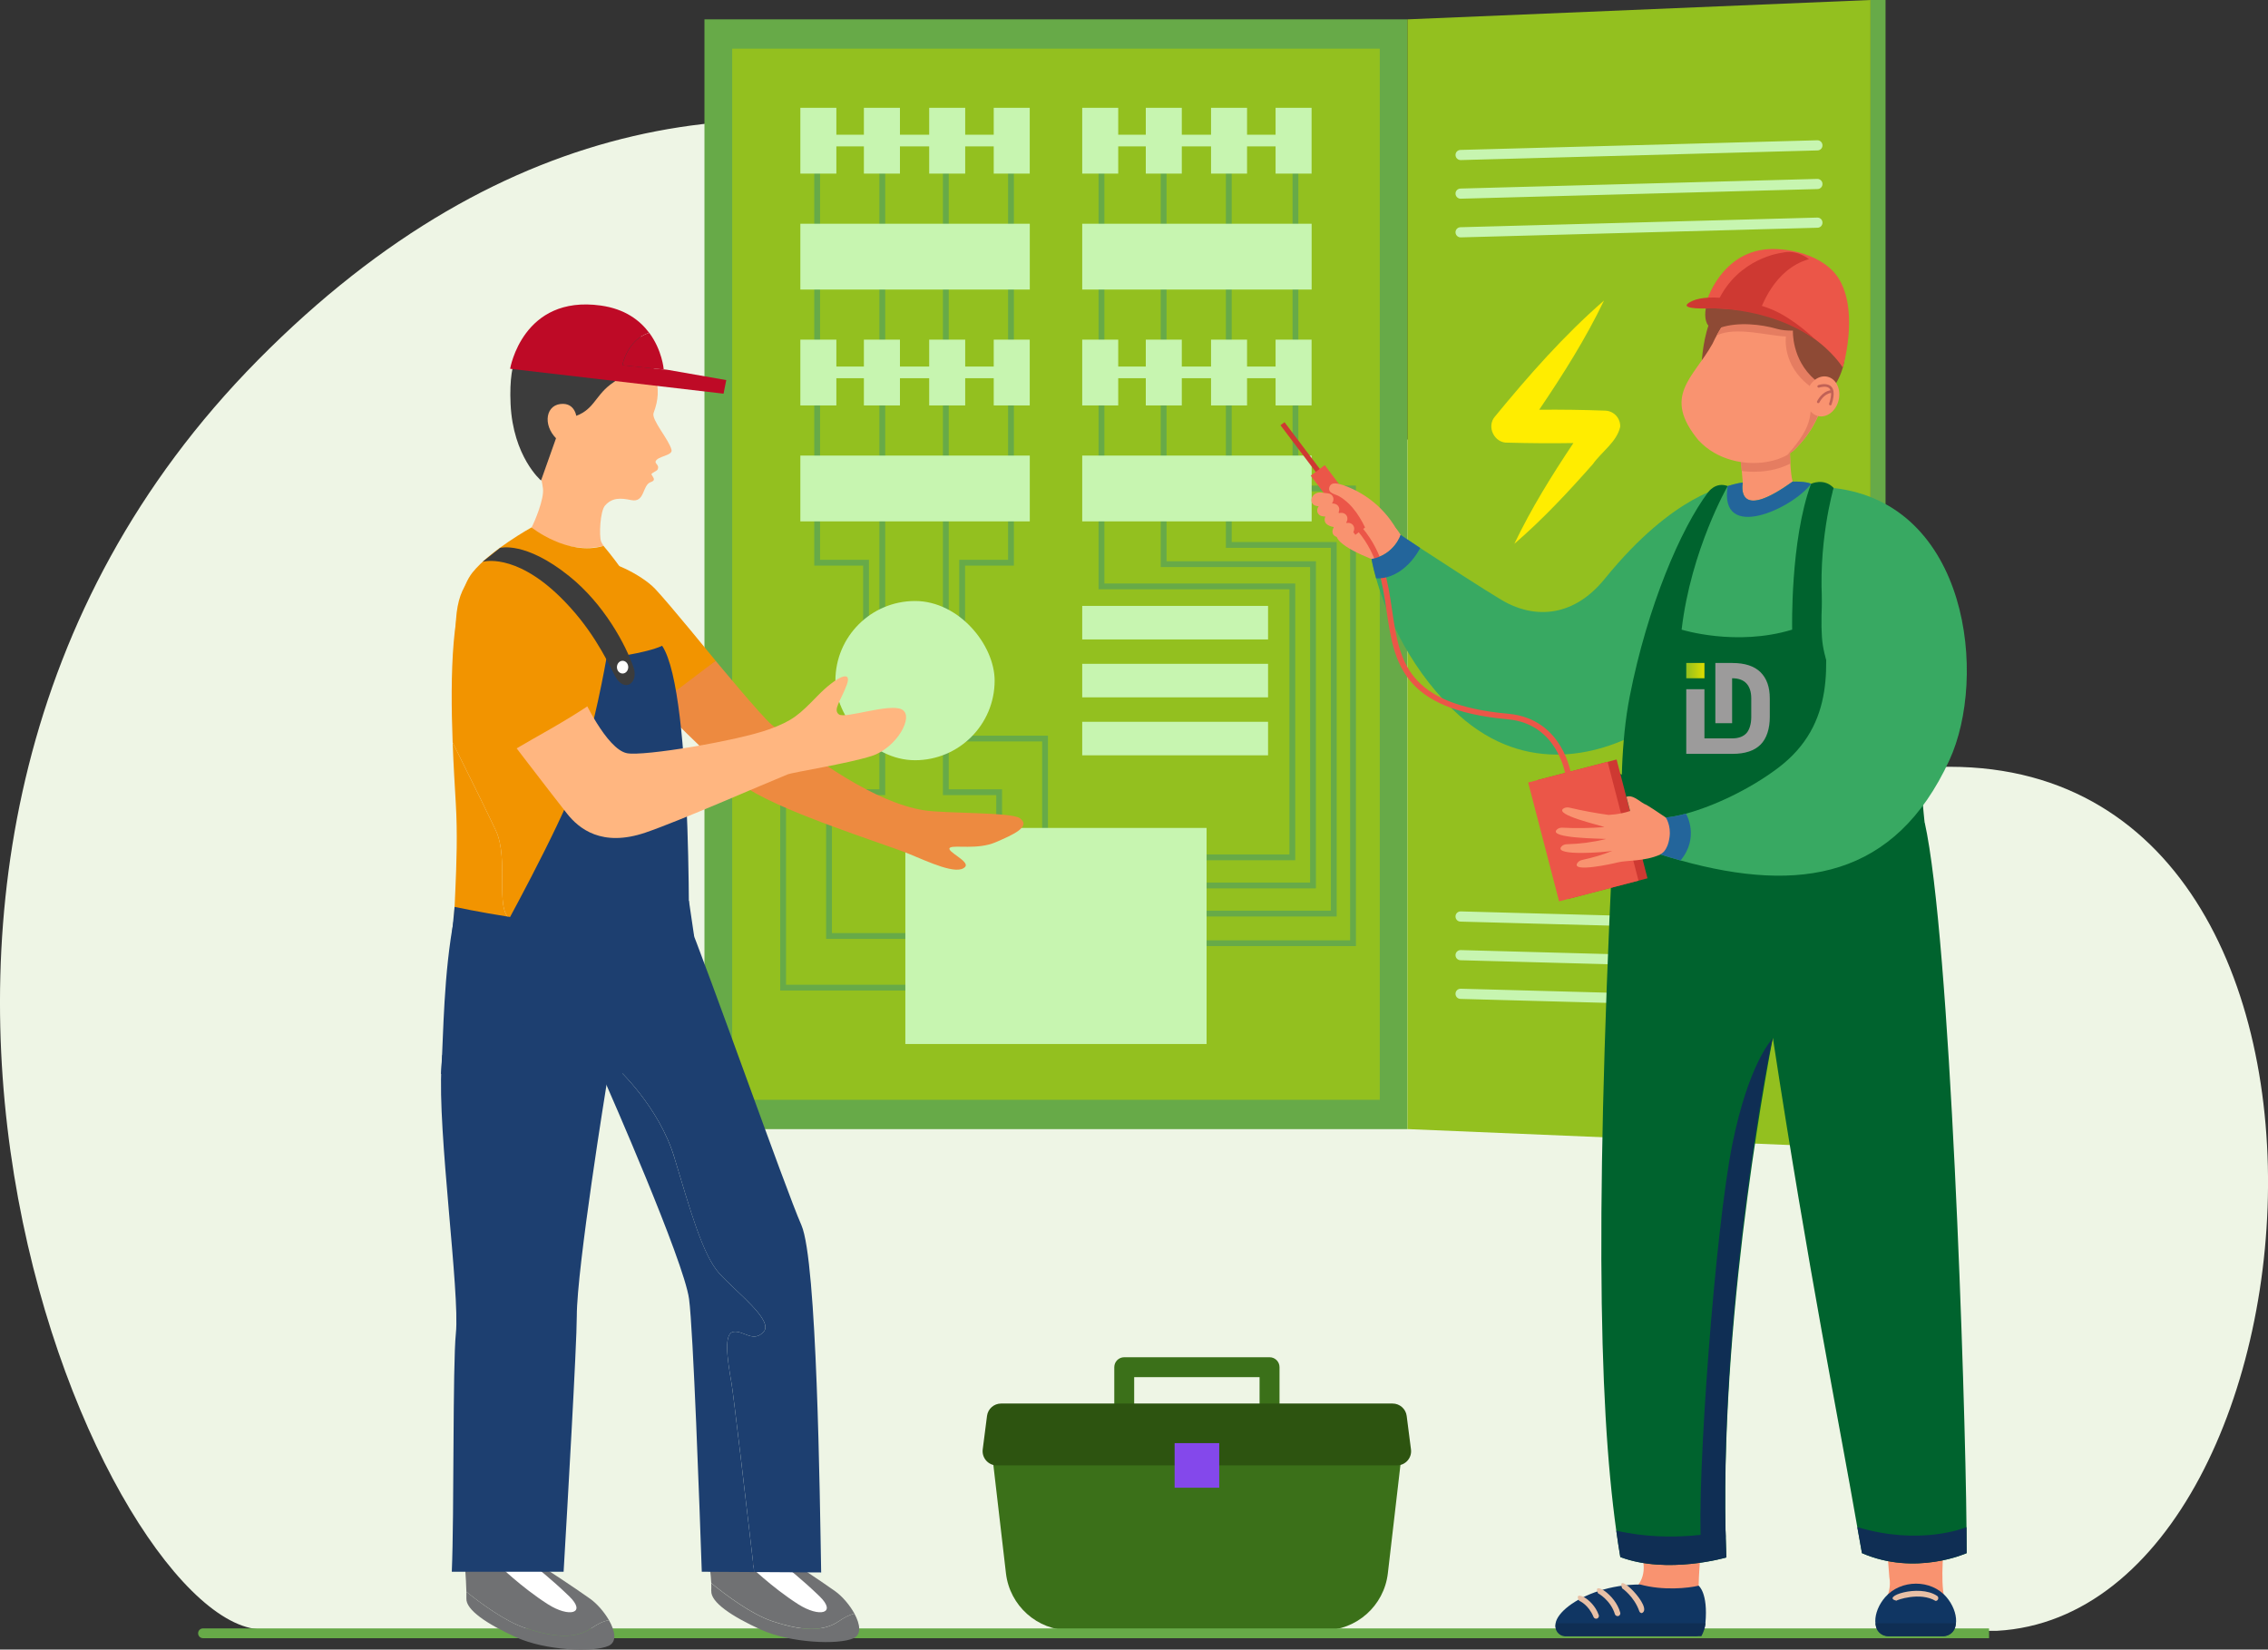 <?xml version="1.0" encoding="UTF-8"?>
<svg xmlns="http://www.w3.org/2000/svg" xmlns:xlink="http://www.w3.org/1999/xlink" id="Capa_2" viewBox="0 0 449.09 326.68">
  <rect x="0" y="0" width="449.09" height="326.68" fill="#333333" stroke="none"/>
  <defs>
    <style>
      .cls-1 {
        fill: #23659b;
      }

      .cls-2 {
        fill: url(#Degradado_sin_nombre_6);
      }

      .cls-3 {
        fill: #1d3f70;
      }

      .cls-4 {
        fill: #f29400;
      }

      .cls-5 {
        fill: #8e4a35;
      }

      .cls-6 {
        fill: #3b7019;
      }

      .cls-7 {
        fill: #ffb680;
      }

      .cls-8 {
        fill: #c7f5b0;
      }

      .cls-9 {
        fill: #f99370;
      }

      .cls-10 {
        fill: #67aa48;
      }

      .cls-11 {
        fill: #ed8a40;
      }

      .cls-12 {
        fill: #00632e;
      }

      .cls-13 {
        fill: #fff;
      }

      .cls-14 {
        fill: #e8c0a6;
      }

      .cls-15 {
        fill: #3c3c3c;
      }

      .cls-16 {
        fill: #38a962;
      }

      .cls-17 {
        fill: #2d5410;
      }

      .cls-18 {
        fill: #eef5e5;
      }

      .cls-19 {
        fill: #be0a26;
      }

      .cls-20 {
        fill: #c16256;
      }

      .cls-21 {
        fill: #707173;
      }

      .cls-22 {
        fill: #93c01f;
      }

      .cls-23 {
        fill: #103663;
      }

      .cls-24 {
        fill: #eb5648;
      }

      .cls-25 {
        fill: #9c9b9b;
      }

      .cls-26 {
        fill: #8448eb;
      }

      .cls-27 {
        fill: #ce3932;
      }

      .cls-28 {
        fill: #0f2e54;
      }

      .cls-29 {
        fill: #e57d61;
      }

      .cls-30 {
        fill: #ffed00;
      }
    </style>
    <linearGradient id="Degradado_sin_nombre_6" data-name="Degradado sin nombre 6" x1="333.9" y1="634.44" x2="337.5" y2="634.44" gradientTransform="translate(0 767.25) scale(1 -1)" gradientUnits="userSpaceOnUse">
      <stop offset="0" stop-color="#93c01f"></stop>
      <stop offset="1" stop-color="#dddb00"></stop>
    </linearGradient>
  </defs>
  <g id="Capa_1-2" data-name="Capa_1">
    <path class="cls-18" d="M374.63,152.7c-61.97,8.93-63.41-20.12-86.23-53.24-31.83-46.19-138.41-128.35-237.37-28.11-96.95,98.2-31.7,248.31,0,251.29,5.73.54,341.73.47,344.4.32,68.76-3.84,81.18-184.96-20.79-170.26Z"></path>
    <g id="_x34_">
      <rect class="cls-10" x="139.49" y="3.83" width="139.21" height="219.78"></rect>
      <rect class="cls-10" x="370.39" width="2.97" height="227.43"></rect>
      <polygon class="cls-22" points="370.39 227.43 278.7 223.6 278.7 3.83 370.39 0 370.39 227.43"></polygon>
      <rect class="cls-22" x="144.98" y="9.64" width="128.23" height="208.16"></rect>
      <polygon class="cls-10" points="182.62 196.16 154.49 196.16 154.49 145.69 170.91 145.69 170.91 112.01 161.23 112.01 161.23 27.87 162.38 27.87 162.38 110.86 172.06 110.86 172.06 146.83 155.64 146.83 155.64 195.01 182.62 195.01 182.62 196.16"></polygon>
      <polygon class="cls-10" points="182.62 185.93 163.58 185.93 163.58 156.31 174.13 156.31 174.13 27.87 175.28 27.87 175.28 157.46 164.73 157.46 164.73 184.78 182.62 184.78 182.62 185.93"></polygon>
      <polygon class="cls-10" points="207.51 195.59 206.36 195.59 206.36 146.83 189.94 146.83 189.94 110.86 199.61 110.86 199.61 27.87 200.76 27.87 200.76 112.01 191.09 112.01 191.09 145.69 207.51 145.69 207.51 195.59"></polygon>
      <polygon class="cls-10" points="198.42 185.36 197.27 185.36 197.27 157.46 186.71 157.46 186.71 27.87 187.86 27.87 187.86 156.31 198.42 156.31 198.42 185.36"></polygon>
      <polygon class="cls-10" points="256.47 170.36 229.83 170.36 229.83 169.21 255.32 169.21 255.32 116.7 217.53 116.7 217.53 27.87 218.68 27.87 218.68 115.55 256.47 115.55 256.47 170.36"></polygon>
      <polygon class="cls-10" points="260.57 175.93 230.42 175.93 230.42 174.78 259.42 174.78 259.42 112.3 229.84 112.3 229.84 27.87 230.99 27.87 230.99 111.15 260.57 111.15 260.57 175.93"></polygon>
      <polygon class="cls-10" points="264.68 181.5 230.42 181.5 230.42 180.35 263.53 180.35 263.53 108.49 242.74 108.49 242.74 27.87 243.89 27.87 243.89 107.34 264.68 107.34 264.68 181.5"></polygon>
      <polygon class="cls-10" points="268.49 187.36 230.42 187.36 230.42 186.22 267.34 186.22 267.34 97.31 255.94 97.31 255.94 27.87 257.09 27.87 257.09 96.16 268.49 96.16 268.49 187.36"></polygon>
      <rect class="cls-8" x="214.29" y="44.31" width="45.43" height="13.03"></rect>
      <rect class="cls-8" x="158.48" y="44.31" width="45.43" height="13.03"></rect>
      <rect class="cls-8" x="179.27" y="163.96" width="59.65" height="42.79"></rect>
      <polygon class="cls-8" points="196.77 21.35 196.77 26.68 191.12 26.68 191.12 21.35 183.99 21.35 183.99 26.68 178.2 26.68 178.2 21.35 171.06 21.35 171.06 26.68 165.61 26.68 165.61 21.35 158.48 21.35 158.48 34.38 165.61 34.38 165.61 28.99 171.06 28.99 171.06 34.38 178.2 34.38 178.2 28.99 183.99 28.99 183.99 34.38 191.12 34.38 191.12 28.99 196.77 28.99 196.77 34.38 203.9 34.38 203.9 21.35 196.77 21.35"></polygon>
      <polygon class="cls-8" points="252.58 21.35 252.58 26.68 246.93 26.68 246.93 21.35 239.8 21.35 239.8 26.68 234.01 26.68 234.01 21.35 226.88 21.35 226.88 26.68 221.42 26.68 221.42 21.35 214.29 21.35 214.29 34.38 221.42 34.38 221.42 28.99 226.88 28.99 226.88 34.38 234.01 34.38 234.01 28.99 239.8 28.99 239.8 34.38 246.93 34.38 246.93 28.99 252.58 28.99 252.58 34.38 259.71 34.38 259.71 21.35 252.58 21.35"></polygon>
      <rect class="cls-8" x="214.29" y="90.22" width="45.43" height="13.03"></rect>
      <rect class="cls-8" x="214.29" y="119.99" width="36.8" height="6.64"></rect>
      <rect class="cls-8" x="214.29" y="131.46" width="36.8" height="6.64"></rect>
      <rect class="cls-8" x="214.29" y="142.94" width="36.8" height="6.64"></rect>
      <rect class="cls-8" x="158.48" y="90.22" width="45.43" height="13.03"></rect>
      <polygon class="cls-8" points="196.77 67.26 196.77 72.59 191.12 72.59 191.12 67.26 183.99 67.26 183.99 72.59 178.2 72.59 178.2 67.26 171.06 67.26 171.06 72.59 165.61 72.59 165.61 67.26 158.48 67.26 158.48 80.29 165.61 80.29 165.61 74.9 171.06 74.9 171.06 80.29 178.2 80.29 178.2 74.9 183.99 74.9 183.99 80.29 191.12 80.29 191.12 74.9 196.77 74.9 196.77 80.29 203.9 80.29 203.9 67.26 196.77 67.26"></polygon>
      <polygon class="cls-8" points="252.58 67.26 252.58 72.59 246.93 72.59 246.93 67.26 239.8 67.26 239.8 72.59 234.01 72.59 234.01 67.26 226.88 67.26 226.88 72.59 221.42 72.59 221.42 67.26 214.29 67.26 214.29 80.29 221.42 80.29 221.42 74.9 226.88 74.9 226.88 80.29 234.01 80.29 234.01 74.9 239.8 74.9 239.8 80.29 246.93 80.29 246.93 74.9 252.58 74.9 252.58 80.29 259.71 80.29 259.71 67.26 252.58 67.26"></polygon>
      <rect class="cls-8" x="165.42" y="119.02" width="31.53" height="31.53" rx="15.77" ry="15.77"></rect>
      <path id="_x36_" class="cls-30" d="M317.86,81.32c-4.36-.16-8.72-.22-13.08-.18,4.7-6.95,9.19-14.03,12.83-21.62-7.96,6.92-14.94,14.87-21.61,22.99-1.71,1.98-.09,5.3,2.55,5.15,4.33.12,8.67.15,13,.08-4.28,6.41-8.36,12.97-11.69,19.95,5.61-4.82,10.64-10.23,15.52-15.75,1.74-2.47,4.77-4.41,5.44-7.43.06-1.7-1.27-3.13-2.97-3.19Z"></path>
      <path class="cls-8" d="M359.87,199.73s-.02,0-.03,0l-70.65-1.91c-.56-.01-1-.48-.98-1.04.01-.55.46-.98,1.01-.98,0,0,.02,0,.03,0l70.65,1.91c.56.01,1,.48.98,1.04-.01.55-.46.98-1.01.98Z"></path>
      <path class="cls-8" d="M359.87,192.07s-.02,0-.03,0l-70.65-1.91c-.56-.01-1-.48-.98-1.03.01-.55.46-.98,1.01-.98,0,0,.02,0,.03,0l70.65,1.91c.56.01,1,.48.98,1.03-.01.55-.46.98-1.01.98Z"></path>
      <path class="cls-8" d="M359.87,184.42s-.02,0-.03,0l-70.65-1.91c-.56-.01-1-.48-.98-1.04.01-.55.46-.98,1.01-.98,0,0,.02,0,.03,0l70.65,1.91c.56.01,1,.48.98,1.03-.01.55-.46.98-1.01.98Z"></path>
      <path class="cls-8" d="M289.22,47.01c-.54,0-.99-.43-1.01-.98-.02-.56.42-1.02.98-1.03l70.65-1.91c.55-.02,1.02.42,1.03.98.02.56-.42,1.02-.98,1.03l-70.65,1.91s-.02,0-.03,0Z"></path>
      <path class="cls-8" d="M289.22,39.35c-.54,0-.99-.43-1.01-.98-.02-.56.42-1.02.98-1.03l70.65-1.91c.55-.01,1.02.42,1.03.98.02.56-.42,1.02-.98,1.03l-70.65,1.91s-.02,0-.03,0Z"></path>
      <path class="cls-8" d="M289.22,31.7c-.54,0-.99-.43-1.01-.98-.02-.56.42-1.02.98-1.03l70.65-1.91c.55-.02,1.02.42,1.03.98.02.56-.42,1.02-.98,1.03l-70.65,1.91s-.02,0-.03,0Z"></path>
    </g>
    <g id="_x32_">
      <path class="cls-6" d="M251.39,305.69h-28.78c-1.09,0-1.97-.88-1.97-1.97v-32.97c0-1.09.88-1.97,1.97-1.97h28.78c1.09,0,1.97.88,1.97,1.97v32.97c0,1.09-.88,1.97-1.97,1.97ZM224.58,301.74h24.83v-29.02h-24.83v29.02Z"></path>
      <path class="cls-6" d="M262.12,322.86h-50.25c-6.48,0-11.93-4.86-12.68-11.29l-3.42-29.43h82.46l-3.42,29.43c-.75,6.44-6.2,11.29-12.68,11.29Z"></path>
      <path class="cls-17" d="M276.61,290.2h-79.23c-1.69,0-3-1.49-2.79-3.17l.85-6.63c.18-1.4,1.37-2.45,2.79-2.45h77.52c1.41,0,2.61,1.05,2.79,2.45l.85,6.63c.22,1.68-1.09,3.17-2.79,3.17Z"></path>
      <rect class="cls-26" x="232.59" y="285.79" width="8.83" height="8.83"></rect>
    </g>
    <path id="_x31_" class="cls-10" d="M393.86,324.42H40.2c-.54,0-.97-.43-.97-.97s.43-.97.97-.97h353.65"></path>
    <g>
      <path class="cls-11" d="M141.71,130.86s9.14,11.07,11.12,12.68c8.65,7.06,20.59,15.43,30.11,16.92,4.29.68,17.32.35,19,1.57,2.3,1.69-1.39,3.3-4.78,4.76-3.58,1.54-8.17.51-9.03,1.07-1.02.68,4.01,2.69,2.97,3.82-1.59,1.71-7.16-.97-11.25-2.64-4.55-1.87-26.98-8.85-32.99-13.76-6.01-4.91-17.27-16.42-17.27-16.42l12.13-8.01Z"></path>
      <path class="cls-4" d="M118.77,111.46c1.37-.94,8.2,2.25,10.96,5.16,2.76,2.91,11.98,14.24,11.98,14.24l-10.59,8.01-12.36-27.4Z"></path>
      <g>
        <g>
          <path class="cls-7" d="M129.79,74.55c-.69-2.65-1.4-3.93-4.21-5.88-2.81-1.95-13.78-3.89-19.1.62-5.32,4.51-3.22,12.86-2.35,15.71.99,3.24,2.77,7.25,3.38,11.73.28,2.03-1.63,6.56-2.25,7.72,0,0,0,0,0,.01,2.18,2.63,6.19,3.67,9.41,3.98,1.82.18,3.39.02,4.86-.34-.21-.27-.39-.55-.51-.88-.41-1.14-.21-6,.8-7.12,1.42-1.6,3.1-1.49,5.18-1.06,2.75.56,2.14-2.99,3.87-3.57,1.13-.38.4-.96.11-1.54.19-.39,1.05-.6,1.23-.94.44-.84-.53-1.15-.4-1.59.34-1.09,3.44-1.14,3.16-2.31-.49-2.03-4.05-5.98-3.55-7.31,1.01-2.68,1.04-4.71.39-7.23Z"></path>
          <path class="cls-15" d="M129.56,73.76s-3.68-1.42-8.68,2.38c-3.2,2.43-3.31,5.28-7.58,6.47-3.67,1.02-3.01,3.64-3.01,3.64l-3.16,8.91s-5.55-4.71-6.03-15.16c-.46-10.06,2.57-11.27,2.57-11.27,0,0,5.42-4.21,16.25-3.38,6.1.47,9.66,2.45,9.66,2.45,0,0-.69,3.04-.02,5.97Z"></path>
          <path class="cls-7" d="M114.2,82.93s-.12-3.31-3.26-2.92c-3.14.39-3.5,4.83-.08,7.46,3.43,2.63,3.33-4.54,3.33-4.54Z"></path>
        </g>
        <g>
          <path class="cls-19" d="M132.44,73.28h0l-9.21-.96s.91-5.03,5.31-6.42c-1.82-2.44-4.76-4.72-9.57-5.39-15.51-2.17-17.96,12.52-17.96,12.52l42.26,4.93.54-2.69-11.37-1.99Z"></path>
          <path class="cls-19" d="M123.24,72.33l9.21.96h0l-1.03-.18s-.3-3.75-2.86-7.2c-4.4,1.39-5.31,6.42-5.31,6.42Z"></path>
        </g>
      </g>
      <g>
        <path class="cls-21" d="M117.17,322.4c1.24-.85,2.32-1.36,3.41-1.55-.94-1.63-2.35-3.25-3.7-4.22-3.11-2.24-9.6-6.45-9.6-6.45l-15.33-1.5s.35,3.94.4,6.55c2.95,2.36,7.74,5.88,11.63,7.17,6.06,2.01,10.12,2.1,13.19,0Z"></path>
        <path class="cls-21" d="M166.1,321.05c1.12-.76,2.11-1.27,3.09-1.5-.93-1.7-2.41-3.42-3.81-4.43-3.11-2.24-9.6-6.45-9.6-6.45l-13.94,1.05-1.39.1s.3,1.82.39,3.69c2.89,2.35,7.99,6.18,12.08,7.53,6.06,2.01,10.12,2.1,13.19,0Z"></path>
        <path class="cls-21" d="M92.35,316.55c-.11,2.26,4.02,5.03,9.83,7.68,5.81,2.65,15.31,3.05,18.32,1.71,1.71-.77,1.31-2.94.08-5.09-1.09.19-2.17.71-3.41,1.55-3.07,2.1-7.13,2.01-13.19,0-3.89-1.29-8.69-4.81-11.63-7.17,0,.5,0,.96,0,1.32Z"></path>
        <path class="cls-21" d="M140.84,315.05c-.11,2.26,4.02,5.03,9.83,7.68,5.81,2.65,15.31,3.05,18.32,1.71,1.65-.74,1.33-2.8.2-4.88-.98.23-1.97.73-3.09,1.5-3.07,2.1-7.13,2.01-13.19,0-4.09-1.35-9.19-5.18-12.08-7.53.02.52.03,1.04,0,1.53Z"></path>
      </g>
      <path class="cls-13" d="M98.77,309.96s4.43,4.35,9.69,7.72c4.24,2.71,7.78,1.86,4.24-1.57-3.54-3.43-6.96-6.08-6.96-6.08l-6.96-.07Z"></path>
      <path class="cls-13" d="M148.34,309.96s4.43,4.35,9.69,7.72c4.24,2.71,7.78,1.86,4.24-1.57-3.54-3.43-6.96-6.08-6.96-6.08l-6.96-.07Z"></path>
      <g>
        <path class="cls-4" d="M101.05,182.02c3.12,1.96,15.74-3.43,21.36-2.41,3.5.63,9.01,1.91,12.68,2.79-1.93-20.32-1.11-45.01-2.12-48.75-2.72-10.11-7.56-18.51-13.46-25.54-7.1,2.1-14.26-3.66-14.26-3.66,0,0-8.11,4.48-11.67,8.9-4.21,5.22-4.45,20.42-3.95,33.69,3.17,6.37,7.11,14.33,8.58,17.5,2.61,5.65-.28,15.52,2.84,17.48Z"></path>
        <path class="cls-4" d="M89.91,190.86s20.8,1.48,28.06,1.08c5.05-.28,17.8-3.52,17.8-3.52-.26-1.94-.48-3.96-.68-6.02-3.66-.88-9.18-2.16-12.68-2.79-5.62-1.01-18.24,4.37-21.36,2.41-3.12-1.96-.23-11.83-2.84-17.48-1.47-3.17-5.41-11.14-8.58-17.5.16,4.35.41,8.5.62,12.01.72,12.04-.84,23.39-.34,31.82Z"></path>
      </g>
      <g>
        <path class="cls-3" d="M133.53,229.23c3.08,10.19,5.59,19.34,8.95,23.01,3.35,3.67,10.76,9.26,8.73,11.5-2.02,2.24-3.98-.28-5.94,0-1.96.28-1.33,5.01-.42,10.2.37,2.12,2.9,23.64,4.49,37.38l13.26.08c-.27-15.03-.81-61.71-3.91-68.77-3.16-7.17-18.28-50.13-22.92-61.45-1.87.53-7.75,2.92-9.44,3.3-11.66,2.63-28.43-1.26-36.39-2.71-2.11,10.91-2.14,23.38-2.52,29.41-.82,12.79,3.67,44.88,2.85,52.84-.66,6.4-.32,35.86-.81,47.24h22.14c.71-12.12,2.61-44.98,2.61-50.61,0-9.59,5.88-45.79,5.88-45.79l2.08-3.34s8.29,7.53,11.37,17.72Z"></path>
        <path class="cls-3" d="M138.96,311.26l10.38.06c-1.6-13.74-4.12-35.26-4.49-37.38-.91-5.19-1.54-9.92.42-10.2,1.96-.28,3.91,2.24,5.94,0,2.02-2.24-5.38-7.83-8.73-11.5-3.35-3.67-5.87-12.83-8.95-23.01-3.07-10.19-11.37-17.72-11.37-17.72l-2.08,3.34s15.34,34.82,16.36,42.38c.83,6.18,2.09,41.43,2.52,54.03Z"></path>
      </g>
      <path class="cls-3" d="M98.77,185.7s11.96-21.62,15.38-31.19c3.42-9.57,5.94-24.17,5.94-24.17,0,0,7.76-.92,11.02-2.45,6.34,9.46,5.24,64.86,5.24,64.86l-37.57-7.05Z"></path>
      <path class="cls-7" d="M178.61,140.51c-2.46-1.32-11.26,1.88-12.49.97-1.23-.91.3-2.57,1.53-5.8,1.23-3.23-2.07-1.66-5.76,2.12-3.68,3.78-4.91,4.91-9.51,6.6-6.21,2.28-24.95,5.43-28.25,4.76-4.06-.82-8.8-11.21-8.8-11.21l-15.58,6.91s8.69,11.4,12.53,16.27c2.34,2.96,6.88,6.71,15.57,3.74,6.63-2.26,23.11-9.48,28.08-11.5,1.14-.46,11.9-2.12,16.71-3.67,4.91-1.59,8.43-7.86,5.97-9.18Z"></path>
      <path class="cls-4" d="M117.17,139.32c-1.64-3.41-4.96-11.25-5.76-12.65-9.78-17.22-21.67-17.93-21.15-1.08.24,7.72,7.08,16.74,10.75,23.36,6.2-3.66,10.15-5.63,16.16-9.63Z"></path>
      <path class="cls-15" d="M95.57,111.26s6.21-1.91,15.22,6.83c6.15,5.98,9.13,12.12,10.94,15.68,1.83,3.6,4.81,1.55,3.7-1.65-1.49-4.31-5.74-12.43-12.74-18.04-8.71-6.99-13.67-5.57-13.67-5.57l-3.46,2.74Z"></path>
      <path class="cls-3" d="M89.44,185.6l.57-6s19.33,4.13,30.56,3.71c11.23-.43,15.84-4.95,15.84-4.95l1.05,7.13s-7.29,4.3-22.38,3.46c-13.25-.74-25.63-3.35-25.63-3.35Z"></path>
      <path class="cls-3" d="M108.44,184.85s-1.02,14.63-6.6,20.09c-4.85,4.75-14.26,4.01-14.26,4.01l-.25,3.73s11.99,1.59,18.61-6.44c6.62-8.03,6.32-20.41,6.32-20.41l-3.83-.98Z"></path>
      <path class="cls-3" d="M120.08,214.85l2.65-1.12s3.25-6.55,3.99-11.77c.75-5.22,1.4-14.35,1.02-14.35s-4.29.42-4.29.42c0,0-.06,6.65-.65,13.2-.43,4.7-2.73,13.62-2.73,13.62Z"></path>
      <ellipse class="cls-13" cx="123.28" cy="132.12" rx="1.12" ry="1.26"></ellipse>
    </g>
    <g id="_x33_">
      <path class="cls-9" d="M273.89,111.57s-8.3-2.76-9.19-5.22c-1.53-4.2-1.95-8.46.48-8.22,2.42.23,8.32,4.45,9.28,5.69,0,0,0,2.48-.57,7.75Z"></path>
      <polygon class="cls-27" points="262.59 94.52 261.79 95.12 253.55 84.21 253.94 83.92 254.35 83.61 262.59 94.52"></polygon>
      <rect class="cls-24" x="263.61" y="91.69" width="3.47" height="14.67" transform="translate(-6.18 179.57) rotate(-36.99)"></rect>
      <path class="cls-9" d="M267.29,106.1c-.89.49-1.99.61-2.92.09-.59-.33-.71-1.11-.26-1.75.32-.45.83-.7,1.31-.69h.73s-.02,0-.01,0c.04,0,.11-.04,0,.02.73-.42,1.58-.23,1.89.41.32.64-.02,1.5-.75,1.92Z"></path>
      <path class="cls-9" d="M265.55,104.23c-.99.27-2.13.21-2.91-.49-.52-.49-.45-1.36.16-1.94.61-.58,1.52-.65,2.05-.17-.02-.03-.05-.02.03,0,.17.02.35-.04.26-.01.79-.23,1.53.17,1.65.89.12.72-.43,1.5-1.22,1.73Z"></path>
      <path class="cls-9" d="M263.33,102.41l-1.43-.17c-.78-.09-1.24-.77-1.03-1.51.22-.74,1.03-1.26,1.81-1.17l1.43.17c.78.09,1.24.77,1.03,1.51-.22.74-1.03,1.26-1.81,1.17Z"></path>
      <path class="cls-9" d="M262.18,100.38l-1.43-.17c-.78-.09-1.24-.77-1.03-1.51.22-.74,1.03-1.26,1.81-1.17l1.43.17c.78.09,1.24.77,1.03,1.51-.22.74-1.03,1.26-1.81,1.17Z"></path>
      <path class="cls-9" d="M270.81,105.57c-1.22-2.82-2.95-5.73-5.66-7.3-.78-.45-2.26-.55-1.92-1.8.42-1.24,1.93-.61,2.83-.37,3.41,1.23,7.55,3.72,10.46,8.69,2.22,3.79-4.46,4.28-5.72.79Z"></path>
      <path class="cls-9" d="M329.65,106.13c-7.59,10.68-14.51,16.87-25.76,23.75-7.21,3.4-23.28-18.83-26.95-24.58-2.2-3.37-7.52-.48-5.89,3.19,4.96,11.01,10.71,22.06,20.04,30.12,10.01,8.31,18.29,5.23,28.34-1.12,10.25-6.51,19.18-14.85,27.02-24.06,7.93-10.04-8.98-17.46-16.81-7.31Z"></path>
      <path class="cls-16" d="M271.58,110.71s.24,1.45.91,3.83c1.61,5.69,5.74,16.7,15.12,25.9,13.27,13.01,28.24,9.65,38.24,3.96,6.99-3.98,25.27-22.27,25.27-22.27.04-.04-9.01-25.87-9.01-25.87,0,0-10.49,1.27-24.33,18.34-6.64,8.2-14.63,7.68-20.38,4.26-3.73-2.22-11.46-7.25-16.17-10.33-2.33-1.52-3.88-2.6-3.88-2.6,0,0-1.2,3.89-5.77,4.8Z"></path>
      <path class="cls-9" d="M310.23,324.03h24.77c2.16-.09,2.15-2.29,1.75-4-1.36-6.16,1.05-20.32,1.49-26.66.12-1.16-.79-2.17-1.96-2.17-18.28-.19-12.31-1.65-10.9,18.07,1.08,6.89-7.13,8.2-11.82,8.96-3.08.22-8.24,4.43-3.34,5.8Z"></path>
      <path class="cls-23" d="M337.69,321.46c-.07,1.21-.67,2.6-2.08,2.57,0,0-25.69,0-25.69,0-6.06-2.25,3.02-10.29,14.88-10.24,4.53,1.24,9.45.73,11.54.23,0,0,1.91,1.38,1.35,7.44Z"></path>
      <path class="cls-14" d="M320.29,320.04c-.23,0-.45-.15-.52-.38-.87-2.82-3.33-4.13-3.35-4.14-1.26-2.55,3.43.18,4.4,3.82.11.34-.16.71-.52.71Z"></path>
      <path class="cls-14" d="M325.12,319.45c-.23,0-.44-.14-.52-.37-1.02-2.93-3.37-4.53-3.4-4.54-1.39-3.76,6.3,3.9,3.91,4.91Z"></path>
      <path class="cls-28" d="M308.13,321.46h29.57c-.11.9-.36,1.78-.81,2.57h-26.96c-1.33,0-2.27-1.33-1.8-2.57Z"></path>
      <path class="cls-9" d="M371.74,322.24l.42-.22c0,.29.36,1.32.66,1.32l12.44.26c.29,0,.48-.55.48-.85l1.06-.3c0-1.86-.15-2.54-.98-3.98-3.02-4.02.59-21.99.48-26.68.75-1.28-13.1-.28-13.29-.58-.31,0-.56.27-.53.58l1.63,20.53c.73,3.9-2.26,6.26-2.37,9.93Z"></path>
      <path class="cls-23" d="M384.82,324.03h-10.98c-3.43-.47-3.08-4.86-.54-7.75,3.09-3.52,9.06-3.57,12.11-.01,2.5,2.9,2.82,7.3-.59,7.76Z"></path>
      <path class="cls-14" d="M383.27,317.04c-3.05-1.85-7.73-.18-7.75-.05-3.19-.69,4.35-3.38,8.02-.97.48.26.26,1.04-.28,1.02Z"></path>
      <path class="cls-28" d="M384.82,324.03h-10.98c-1.4,0-2.52-1.18-2.44-2.57h15.85c.08,1.39-1.04,2.57-2.44,2.57Z"></path>
      <path class="cls-12" d="M320.04,303.12c.25,1.82.52,3.56.8,5.23,9.32,3.5,21,.08,21,.08-.05-1.33-.1-2.68-.13-4.04-.01-.42-.02-.85-.03-1.27-.94-45.95,9.37-97.63,9.37-97.58,7.11,46.49,13.02,75.57,16.72,96.89.32,1.86.63,3.58.92,5.15,10.58,4.6,20.73,0,20.73,0,0,0,0-1.84-.03-5.14-.23-26.1-3.2-116.88-8.29-139.63-20.35,10.09-61.01-9.9-61.01-9.9-4.37,82.97-3.62,124.49-.05,150.21Z"></path>
      <path class="cls-9" d="M345.09,95.57c-.48-6.22-2.07-17.5,2.81-19.7,3.42-1.41,7.73,1.33,6.88,5.32-.33-.18-.7,11.1.18,14.18,9.38,2.24-17.83,12.92-9.87.2Z"></path>
      <path class="cls-29" d="M354.84,80.68c-.01.17-.03.35-.06.52-.24-.14-.52,6.09-.27,10.59-4.11,2.16-8.75,1.61-9.62,1.48-.69-6.69-1.71-14.89,3.01-17.39,3.22-1.6,7.32,1.18,6.95,4.81Z"></path>
      <path class="cls-16" d="M323.04,175.09s-2.06-18.92.11-33.86c3-19.9,8.25-32.64,18.95-44.98.12-.03,1.96-.62,2.98-.68-.25,1.82-.41,7.14,9.87-.2.04.04,2.83-.03,3.65.44.82.78,19.82,48.74,20.51,63.31.28,4.29-43.16,22.31-56.07,15.97Z"></path>
      <path class="cls-1" d="M358.61,95.81c-3.66,4.92-18.31,11.66-16.51.45.12-.04,1.95-.62,2.98-.68-.05.29-1.44,7.99,9.88-.2.69-.05,2.84,0,3.65.44Z"></path>
      <path class="cls-14" d="M316.05,320.56c-.22,0-.42-.13-.51-.34-.99-2.44-2.77-3.18-2.84-3.21-1.39-2.19,2.65-.63,3.86,2.8.15.35-.13.76-.51.75Z"></path>
      <path class="cls-5" d="M336.97,71.68s.25-5.33,2.03-8.95l3,1.59-5.03,7.36Z"></path>
      <path class="cls-9" d="M336.41,87.27c3.51,3.79,9.07,5,13.57,4.18,1.4-.24,2.75-.68,3.95-1.38h0c.41-.24.79-.5,1.16-.78h0c17.53-16.61-4.73-45.34-16.01-21.19-3.77,6.78-10.09,10.28-2.68,19.19Z"></path>
      <path class="cls-29" d="M339.93,66.42c3.76-1.84,10.41.14,13.71.21,0,0-.87,5.61,4.69,9.8.32,5.19,1.11,7.48-4.41,13.64h0c.41-.24.79-.5,1.16-.78h0c16.87-15.83-3.61-44.35-15.17-22.86Z"></path>
      <path class="cls-5" d="M339.28,56.81c2.25-4.12,6.82-7.9,12.1-2.56,4.07,4.11,8.59,4.22,8.37,8.41,9.58,4.26,3.83,13.19,3.83,13.19l-4.19-.63c-4.69-4.04-4.37-9.75-4.37-9.75h0c-1.07.02-2.2-.06-3.19-.35-3.07-.89-7.65-1.41-11.18-.23-3.53,1.18-3.88-3.48-1.36-8.09Z"></path>
      <path class="cls-9" d="M364.07,79.26c-.52,2.15-2.35,3.55-4.08,3.13-1.73-.42-2.71-2.5-2.19-4.65.52-2.15,2.35-3.55,4.08-3.13,1.73.42,2.71,2.5,2.19,4.65Z"></path>
      <path class="cls-20" d="M360.03,76.27c.07-.02,1.68-.59,2.56.27.22.22.37.51.44.86,0,0,0,0,0,0,0,.03.02.06.02.1,0,0,0,0,0,0,0,0,0,0,0,0,.11.65-.02,1.52-.38,2.6-.04.12-.16.19-.28.17-.01,0-.03,0-.04-.01-.14-.05-.21-.19-.16-.33.29-.87.42-1.58.38-2.12-1.5.22-2.29,1.86-2.3,1.88-.05.11-.16.16-.27.15-.02,0-.05-.01-.07-.02-.13-.06-.19-.21-.13-.34.04-.08.91-1.92,2.66-2.19-.06-.15-.13-.28-.23-.38-.64-.63-2.01-.15-2.02-.15-.14.05-.28-.02-.33-.16-.05-.13.02-.28.16-.33Z"></path>
      <path class="cls-24" d="M364.89,72.8s-7.32-12.37-27.44-11.71c0,0,2.42-10.38,11.76-11.66,4.12-.57,12.2.81,15.15,6.19,3.68,6.71.53,17.18.53,17.18Z"></path>
      <path class="cls-27" d="M359.5,67.29s-4.22-4.14-8.53-5.95c-4.31-1.81-12.38-3.36-15.88-1.74-3.5,1.63,2.36,1.49,2.36,1.49,0,0,12.18-.8,22.05,6.2Z"></path>
      <path class="cls-27" d="M352.83,50.06s-8.59.95-12.64,9.56c0,0,8.16,1.46,8.38,1.54.22.08,2.48-7.81,9.63-9.84,0,0-2.4-2.03-5.38-1.25Z"></path>
      <path class="cls-12" d="M342.1,96.26s-7.26,12.6-9.12,28.43c0,0,10.78,3.39,21.89,0,0,0-.42-17.62,3.74-28.88,0,0,2.53-1.23,4.48.82,0,0-3.38,23.24-2.15,31.12,1.24,7.88,8.97,24.43,18.97,22.36,0,0,1.19,13.39,1.19,12.68,0,0-22.6,23.18-58.62,16.94,0,0-3.29-23.93.23-41.84,3.51-17.91,10.17-33.31,15.51-40.4,0,0,1.49-2.15,3.89-1.23Z"></path>
      <path class="cls-16" d="M328.77,169.21c1.35.42,2.68.82,4,1.19,23.81,6.61,42.51,3.36,53.22-19.83,7.6-16.45,3.86-50.87-22.91-53.93,0,0-3.32,11.3-2.15,24.33.91,10.07,2.71,22.38-8.83,31.09-5.67,4.29-12.81,7.6-18.26,9.07-1.47.4-2.83.66-3.99.77,0,0,1.05,1.55.74,3.86-.39,2.95-1.82,3.44-1.82,3.44Z"></path>
      <rect class="cls-27" x="307.18" y="152.05" width="16.25" height="24.31" transform="translate(661.79 243.76) rotate(165.42)"></rect>
      <rect class="cls-24" x="305.4" y="152.51" width="16.25" height="24.31" transform="translate(658.4 245.12) rotate(165.42)"></rect>
      <path class="cls-9" d="M322.05,157.79l.73,2.82c-2.13.72-4.28.76-4.29.77-2.6-.36-5.17-.84-7.73-1.44-.4-.09-.82-.05-1.17.17-1.92,1.24,7.17,3.3,8.03,3.65,0,.02,0,.02,0,.04-2.74.2-5.49.26-8.24.11-.42-.02-.85.1-1.14.41-1.65,1.71,8.8,1.74,9.74,1.82,0,.01,0,0,0,.02-2.54.62-5.15.96-7.76,1.03-.41.01-.82.18-1.08.5-1.48,1.92,9,1.06,10.01.82,0,0,.01.02.02.03-1.9.77-3.88,1.32-5.89,1.76-.38.08-.74.29-.95.62-1.26,1.95,7.02.13,7.93-.12,1.85-.49,5.32-.15,8.51-1.58,2.39-1.07,3.44-5.77.95-7.41-1.25-.83-3.45-2.37-4.15-2.62-1.16-.66-2.34-1.87-3.52-1.39Z"></path>
      <path class="cls-28" d="M320.04,303.12c.25,1.82.52,3.56.8,5.23,9.32,3.5,21,.08,21,.08-.07-1.75-.12-3.52-.16-5.31,0,0-10.18,2.63-21.64,0Z"></path>
      <path class="cls-28" d="M336.84,306.52l4.86-2.13c-.01-.42-.02-.85-.03-1.27-.94-45.95,8.64-95.07,9.34-97.53-.41.6-4.76,5.22-7.95,20.83-3.39,16.58-7.16,66.63-6.21,80.1Z"></path>
      <path class="cls-28" d="M367.77,302.42c.32,1.86.63,3.58.92,5.15,10.58,4.6,20.73,0,20.73,0,0,0,0-1.84-.03-5.14-.57.23-9.34,3.68-21.61-.01Z"></path>
      <path class="cls-24" d="M310,153.56l1.1-.15c-.02-.11-.4-2.81-2.11-5.65-1.59-2.65-4.68-5.91-10.32-6.41-20.25-1.82-21.53-10.45-23.01-20.45-.83-5.6-1.68-11.39-5.95-16.42l-.84.72c4.06,4.78,4.9,10.42,5.7,15.86,1.48,10.02,2.88,19.49,24,21.39,9.93.89,11.42,11.01,11.43,11.11Z"></path>
      <path class="cls-1" d="M328.77,169.21c1.35.42,2.68.82,4,1.19,3.79-4.58,1.15-9.14,1.07-9.27-1.47.4-2.83.66-3.99.77,0,0,1.05,1.55.74,3.86-.39,2.95-1.82,3.44-1.82,3.44Z"></path>
      <path class="cls-1" d="M271.58,110.71s.24,1.45.91,3.83c5.74.16,8.73-6.02,8.73-6.02-2.33-1.52-3.88-2.6-3.88-2.6,0,0-1.2,3.89-5.77,4.8Z"></path>
    </g>
    <rect class="cls-2" x="333.9" y="131.29" width="3.6" height="3.03"></rect>
    <path class="cls-25" d="M343.09,131.29h-3.43v11.93h3.32v-8.9c1.26,0,2.21.34,2.84,1.03.63.69.95,1.67.95,2.96v3.68c0,1.29-.32,2.5-.95,3.2-.63.69-1.59,1.04-2.86,1.04h-5.46v-9.74h-3.6v12.8h9.18c2.45,0,4.3-.61,5.52-1.82s1.84-3.18,1.84-5.45v-3.71c0-2.26-.62-3.99-1.85-5.2-1.23-1.2-3.07-1.81-5.52-1.81h0Z"></path>
  </g>
</svg>
